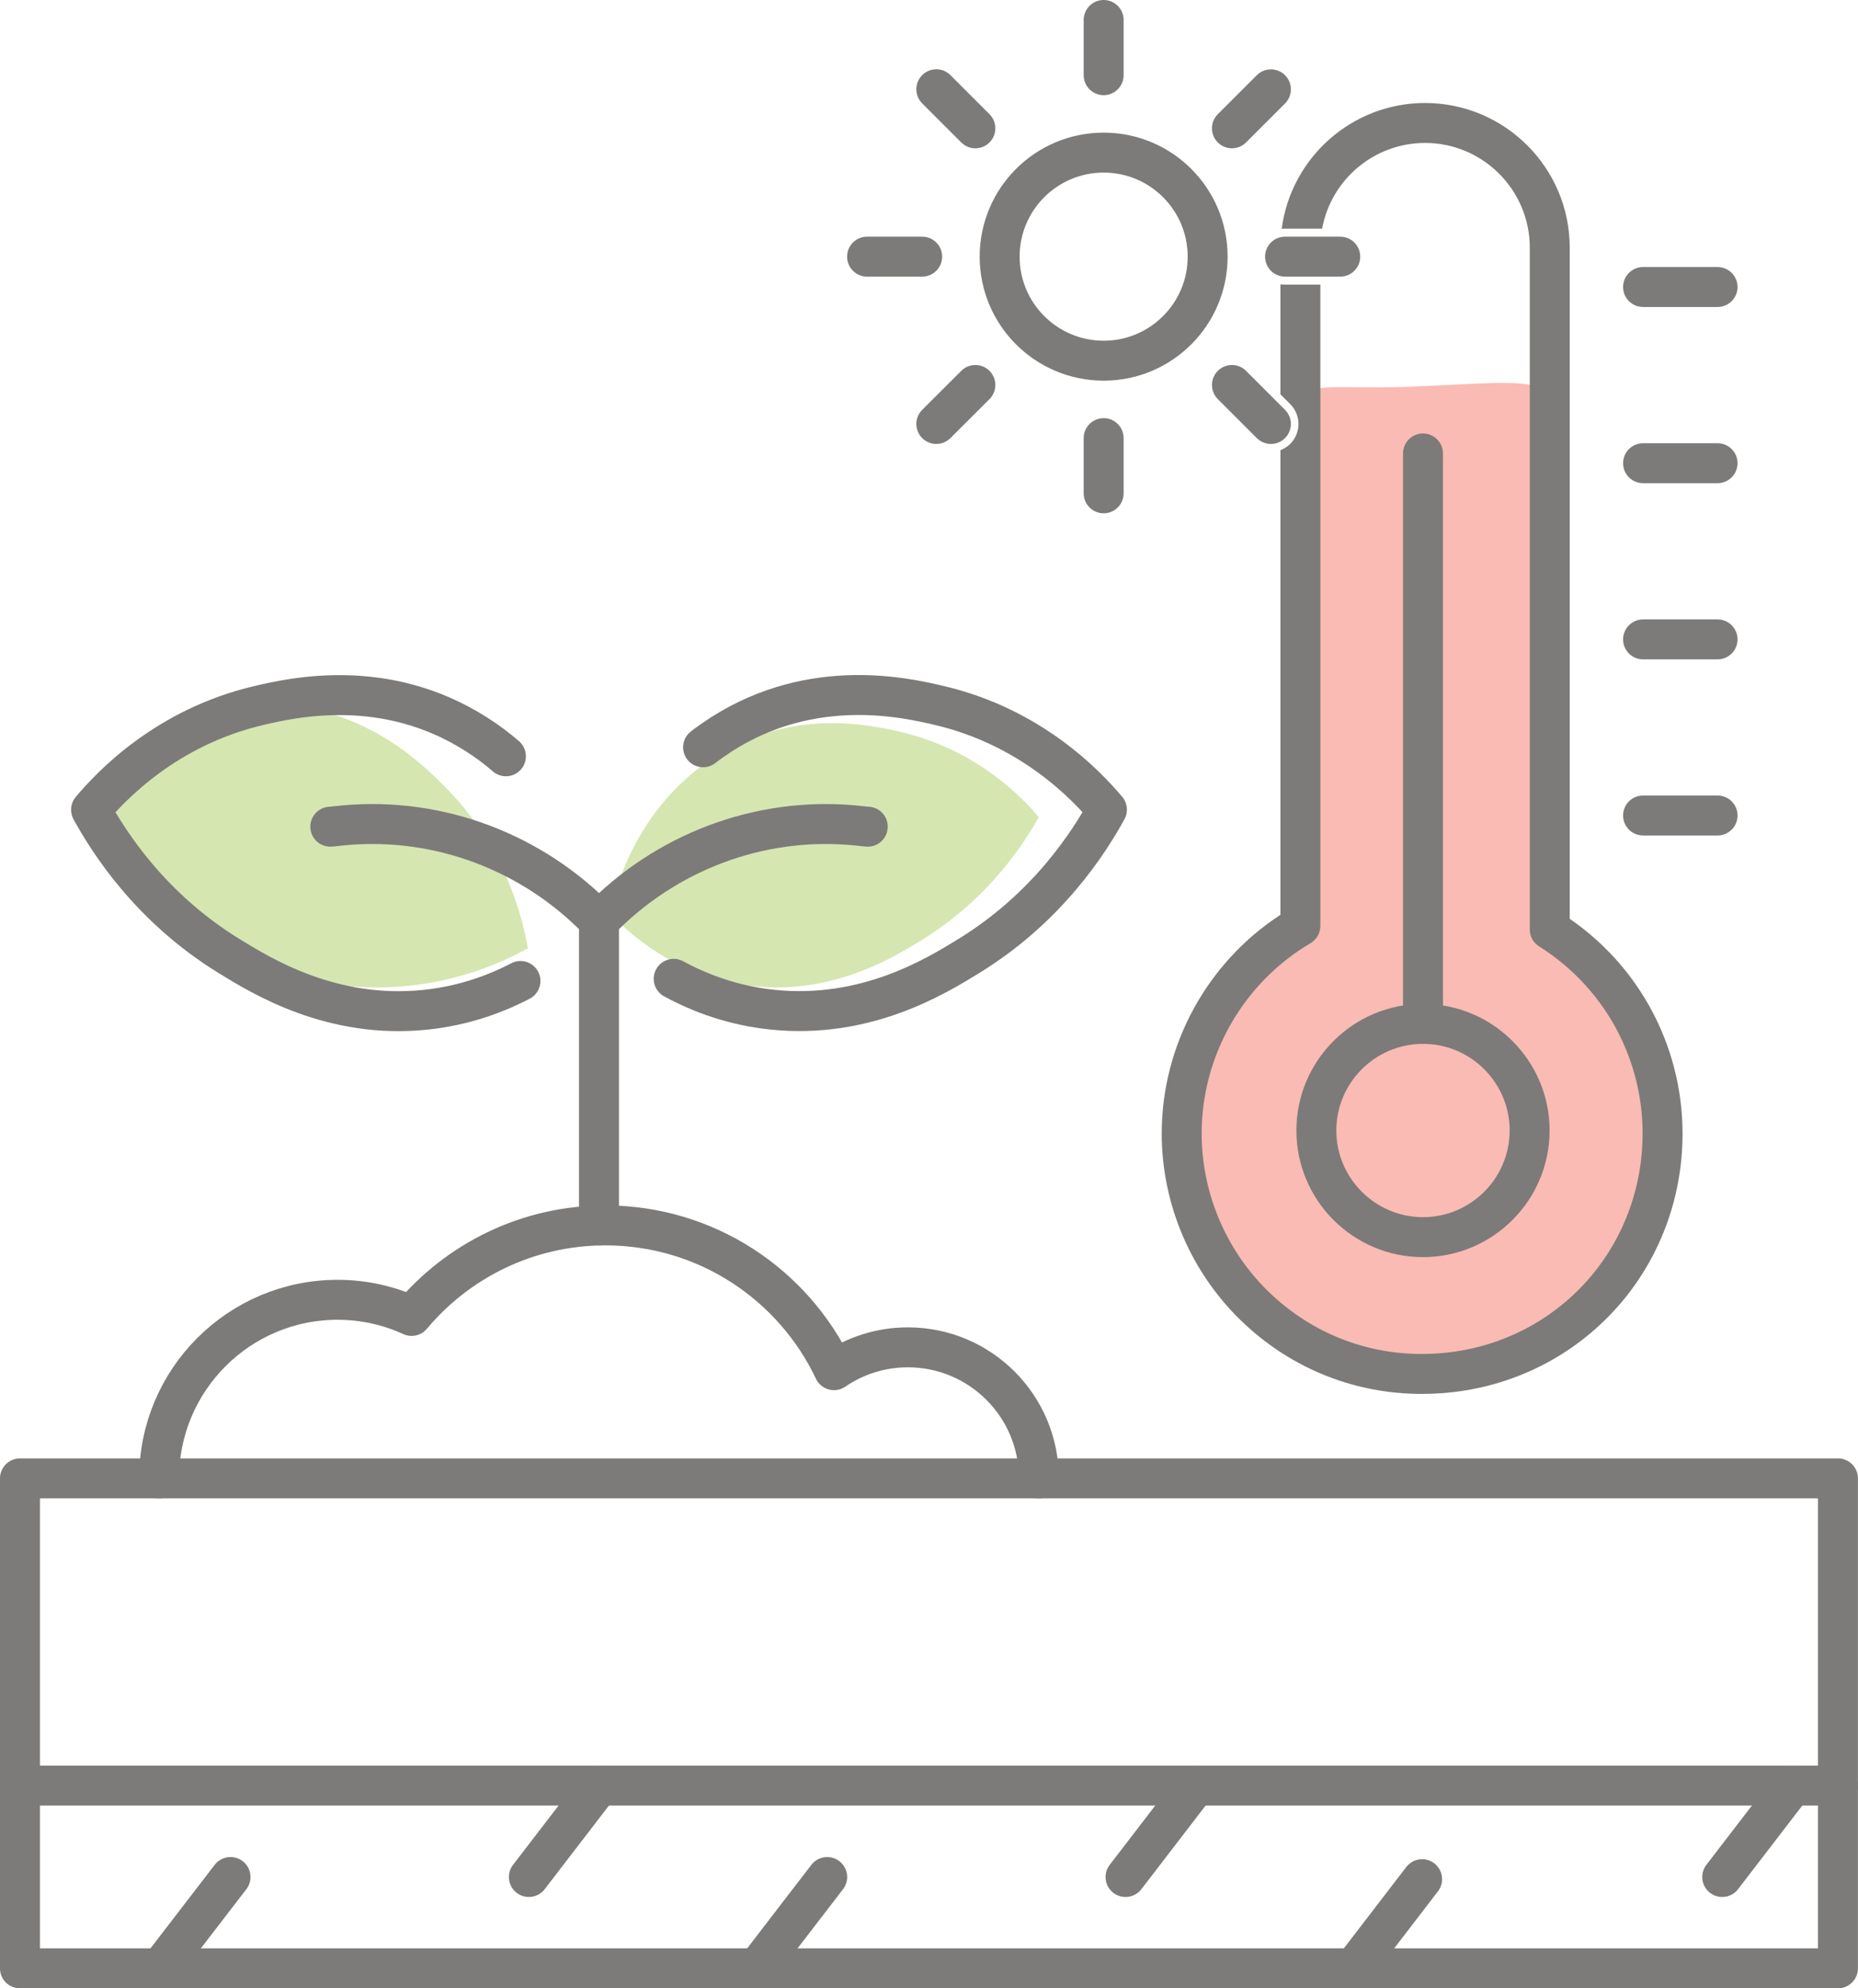 <?xml version="1.0" encoding="UTF-8"?>
<svg id="Layer_2" data-name="Layer 2" xmlns="http://www.w3.org/2000/svg" viewBox="0 0 232.61 248.84">
  <defs>
    <style>
      .cls-1 {
        fill: #f15642;
      }

      .cls-1, .cls-2 {
        opacity: .4;
      }

      .cls-3 {
        fill: #7c7b79;
      }

      .cls-4 {
        fill: #95c03d;
      }

      .cls-5 {
        fill: none;
        stroke: #7c7b79;
        stroke-linecap: round;
        stroke-linejoin: round;
        stroke-width: 5px;
      }
    </style>
  </defs>
  <g id="Layer_1-2" data-name="Layer 1">
    <path class="cls-1" d="M178.02,171.95c-.31-.02-.63-.05-.94-.07-.22-.17-.44-.35-.68-.53l.05.23c-27.36-2.85-38.29-37.86-14.81-54.35-.08-3.42-.17-6.91.13-10.21-.38-22.78.26-33.06,1.03-38.03.8-5.11,2.6-10.08.46-15.68-.4-1.04-.99-2.25-.46-3.37,1.06-2.22,5.44-1.21,13.28-1.52,11.74-.47,16.58-1.26,17.94,1.27.61,1.13-.13,1.71,0,5.08.16,3.99,1.34,6.82,1.61,7.62,1.16,3.42.97,14.66-3.08,43.99-.22,1.32-.41,3.35,0,5.75.39,2.3,1.14,4.6,2.1,5.73,24.13,16.15,12.6,53.39-16.64,54.09Z"/>
    <g class="cls-2">
      <path class="cls-4" d="M13.4,97.69c1.26-1.42,8.93-9.76,21.22-9.44,11.51.3,18.93,7.98,21.55,10.7,7.38,7.64,9.33,16.35,9.91,19.73-3.36,1.86-10.66,5.27-20.46,4.86-4.15-.17-12.91-.53-21-7.15-8.29-6.78-10.6-15.8-11.22-18.7Z"/>
    </g>
    <g class="cls-2">
      <path class="cls-4" d="M76.39,114.29c.37-1.87,2.78-13,13.12-19.58,9.69-6.16,19.49-3.96,22.95-3.18,9.75,2.19,15.51,8.27,17.59,10.73-1.9,3.4-6.34,10.27-14.66,15.39-3.52,2.17-10.96,6.74-20.82,5.8-10.1-.97-16.3-7.12-18.19-9.16Z"/>
    </g>
    <g>
      <g>
        <path class="cls-3" d="M210.56,144.27c-1.17,16.23-13.81,28.89-30.04,30.09-.84.06-1.68.09-2.51.09-8.26,0-16.05-3.04-22.15-8.71-6.63-6.15-10.42-14.86-10.42-23.89,0-11.02,5.66-21.37,14.86-27.36v-58.15c.45-.17.87-.44,1.24-.8,1.36-1.37,1.36-3.58,0-4.95l-1.24-1.24v-13.77c.17.03.35.04.53.04h4.47v80.26c0,.89-.47,1.71-1.23,2.16-8.41,4.95-13.63,14.07-13.63,23.81,0,7.65,3.21,15.02,8.82,20.23,5.69,5.28,13.11,7.88,20.89,7.29,13.74-1.01,24.43-11.73,25.42-25.47.75-10.24-4.19-19.99-12.87-25.45-.73-.45-1.18-1.25-1.18-2.11V31c0-7.23-5.88-13.11-13.11-13.11-6.42,0-11.77,4.63-12.89,10.73h-4.69c-.12,0-.25.01-.37.02,1.16-8.88,8.77-15.75,17.95-15.75,9.99,0,18.11,8.12,18.11,18.11v83.99c9.53,6.56,14.88,17.65,14.04,29.28Z"/>
        <g>
          <path class="cls-3" d="M178.15,157.33c-8.74,0-15.85-7.11-15.85-15.85s7.11-15.84,15.85-15.84,15.85,7.11,15.85,15.84-7.11,15.85-15.85,15.85ZM178.15,130.64c-5.98,0-10.85,4.87-10.85,10.84s4.87,10.85,10.85,10.85,10.85-4.87,10.85-10.85-4.87-10.84-10.85-10.84Z"/>
          <path class="cls-3" d="M178.15,130.65c-1.38,0-2.5-1.12-2.5-2.5V56.75c0-1.38,1.12-2.5,2.5-2.5s2.5,1.12,2.5,2.5v71.39c0,1.38-1.12,2.5-2.5,2.5Z"/>
        </g>
        <path class="cls-3" d="M215.03,38.42h-9.33c-1.38,0-2.5-1.12-2.5-2.5s1.12-2.5,2.5-2.5h9.33c1.38,0,2.5,1.12,2.5,2.5s-1.12,2.5-2.5,2.5Z"/>
        <path class="cls-3" d="M215.03,60.47h-9.33c-1.38,0-2.5-1.12-2.5-2.5s1.12-2.5,2.5-2.5h9.33c1.38,0,2.5,1.12,2.5,2.5s-1.12,2.5-2.5,2.5Z"/>
        <path class="cls-3" d="M215.03,82.52h-9.33c-1.38,0-2.5-1.12-2.5-2.5s1.12-2.5,2.5-2.5h9.33c1.38,0,2.5,1.12,2.5,2.5s-1.12,2.5-2.5,2.5Z"/>
        <path class="cls-3" d="M215.03,104.56h-9.33c-1.38,0-2.5-1.12-2.5-2.5s1.12-2.5,2.5-2.5h9.33c1.38,0,2.5,1.12,2.5,2.5s-1.12,2.5-2.5,2.5Z"/>
      </g>
      <rect class="cls-5" x="2.5" y="185.02" width="227.6" height="61.32"/>
      <line class="cls-5" x1="2.5" y1="223.47" x2="230.11" y2="223.47"/>
      <line class="cls-5" x1="28.86" y1="234.91" x2="20.07" y2="246.34"/>
      <line class="cls-5" x1="75" y1="223.47" x2="66.21" y2="234.91"/>
      <line class="cls-5" x1="103.56" y1="234.91" x2="94.77" y2="246.34"/>
      <line class="cls-5" x1="149.7" y1="223.47" x2="140.91" y2="234.91"/>
      <line class="cls-5" x1="178.04" y1="235.18" x2="169.47" y2="246.34"/>
      <line class="cls-5" x1="224.4" y1="223.47" x2="215.61" y2="234.91"/>
      <g>
        <g>
          <g>
            <path class="cls-5" d="M88.02,93.52c.74-.57,1.53-1.12,2.35-1.65,11.44-7.28,23.1-4.54,27.22-3.58,11.6,2.72,18.49,10.08,20.99,13.04-2.23,4.06-7.42,12.24-17.25,18.29-4.16,2.56-12.94,7.97-24.65,6.74-4.88-.51-9.01-2.05-12.34-3.86"/>
            <path class="cls-5" d="M108.64,103.46c-.2-.01-.45-.03-.74-.07-11.82-1.38-23.58,2.73-32.09,11.05-.31.3-.58.56-.81.76"/>
          </g>
          <g>
            <path class="cls-5" d="M63.34,94.65c-1.13-.98-2.37-1.91-3.73-2.77-11.44-7.28-23.1-4.54-27.22-3.58-11.6,2.72-18.49,10.08-20.99,13.04,2.23,4.06,7.42,12.24,17.25,18.29,4.16,2.56,12.94,7.97,24.65,6.74,4.65-.49,8.62-1.91,11.86-3.6"/>
            <line class="cls-5" x1="74.99" y1="115.2" x2="74.99" y2="153.37"/>
            <path class="cls-5" d="M41.35,103.46c.2-.01.45-.03.74-.07,11.82-1.38,23.58,2.73,32.09,11.05.31.3.58.56.81.76"/>
          </g>
        </g>
        <path class="cls-5" d="M130.06,185.02c0-9.06-7.34-16.4-16.4-16.4-3.43,0-6.62,1.06-9.25,2.86-5.07-10.71-15.98-18.12-28.62-18.12-9.74,0-18.46,4.41-24.26,11.33-2.82-1.29-5.95-2.02-9.26-2.02-12.34,0-22.35,10.01-22.35,22.35"/>
      </g>
    </g>
    <g>
      <line class="cls-5" x1="138.17" y1="9.41" x2="138.17" y2="2.5"/>
      <line class="cls-5" x1="159.11" y1="11.18" x2="154.23" y2="16.06"/>
      <line class="cls-5" x1="167.79" y1="32.12" x2="160.88" y2="32.12"/>
      <line class="cls-5" x1="159.11" y1="53.06" x2="154.23" y2="48.18"/>
      <line class="cls-5" x1="138.17" y1="61.74" x2="138.17" y2="54.83"/>
      <line class="cls-5" x1="122.11" y1="48.18" x2="117.22" y2="53.06"/>
      <line class="cls-5" x1="115.45" y1="32.12" x2="108.55" y2="32.12"/>
      <line class="cls-5" x1="122.11" y1="16.06" x2="117.22" y2="11.17"/>
      <circle class="cls-5" cx="138.17" cy="32.12" r="13.02"/>
    </g>
  </g>
</svg>